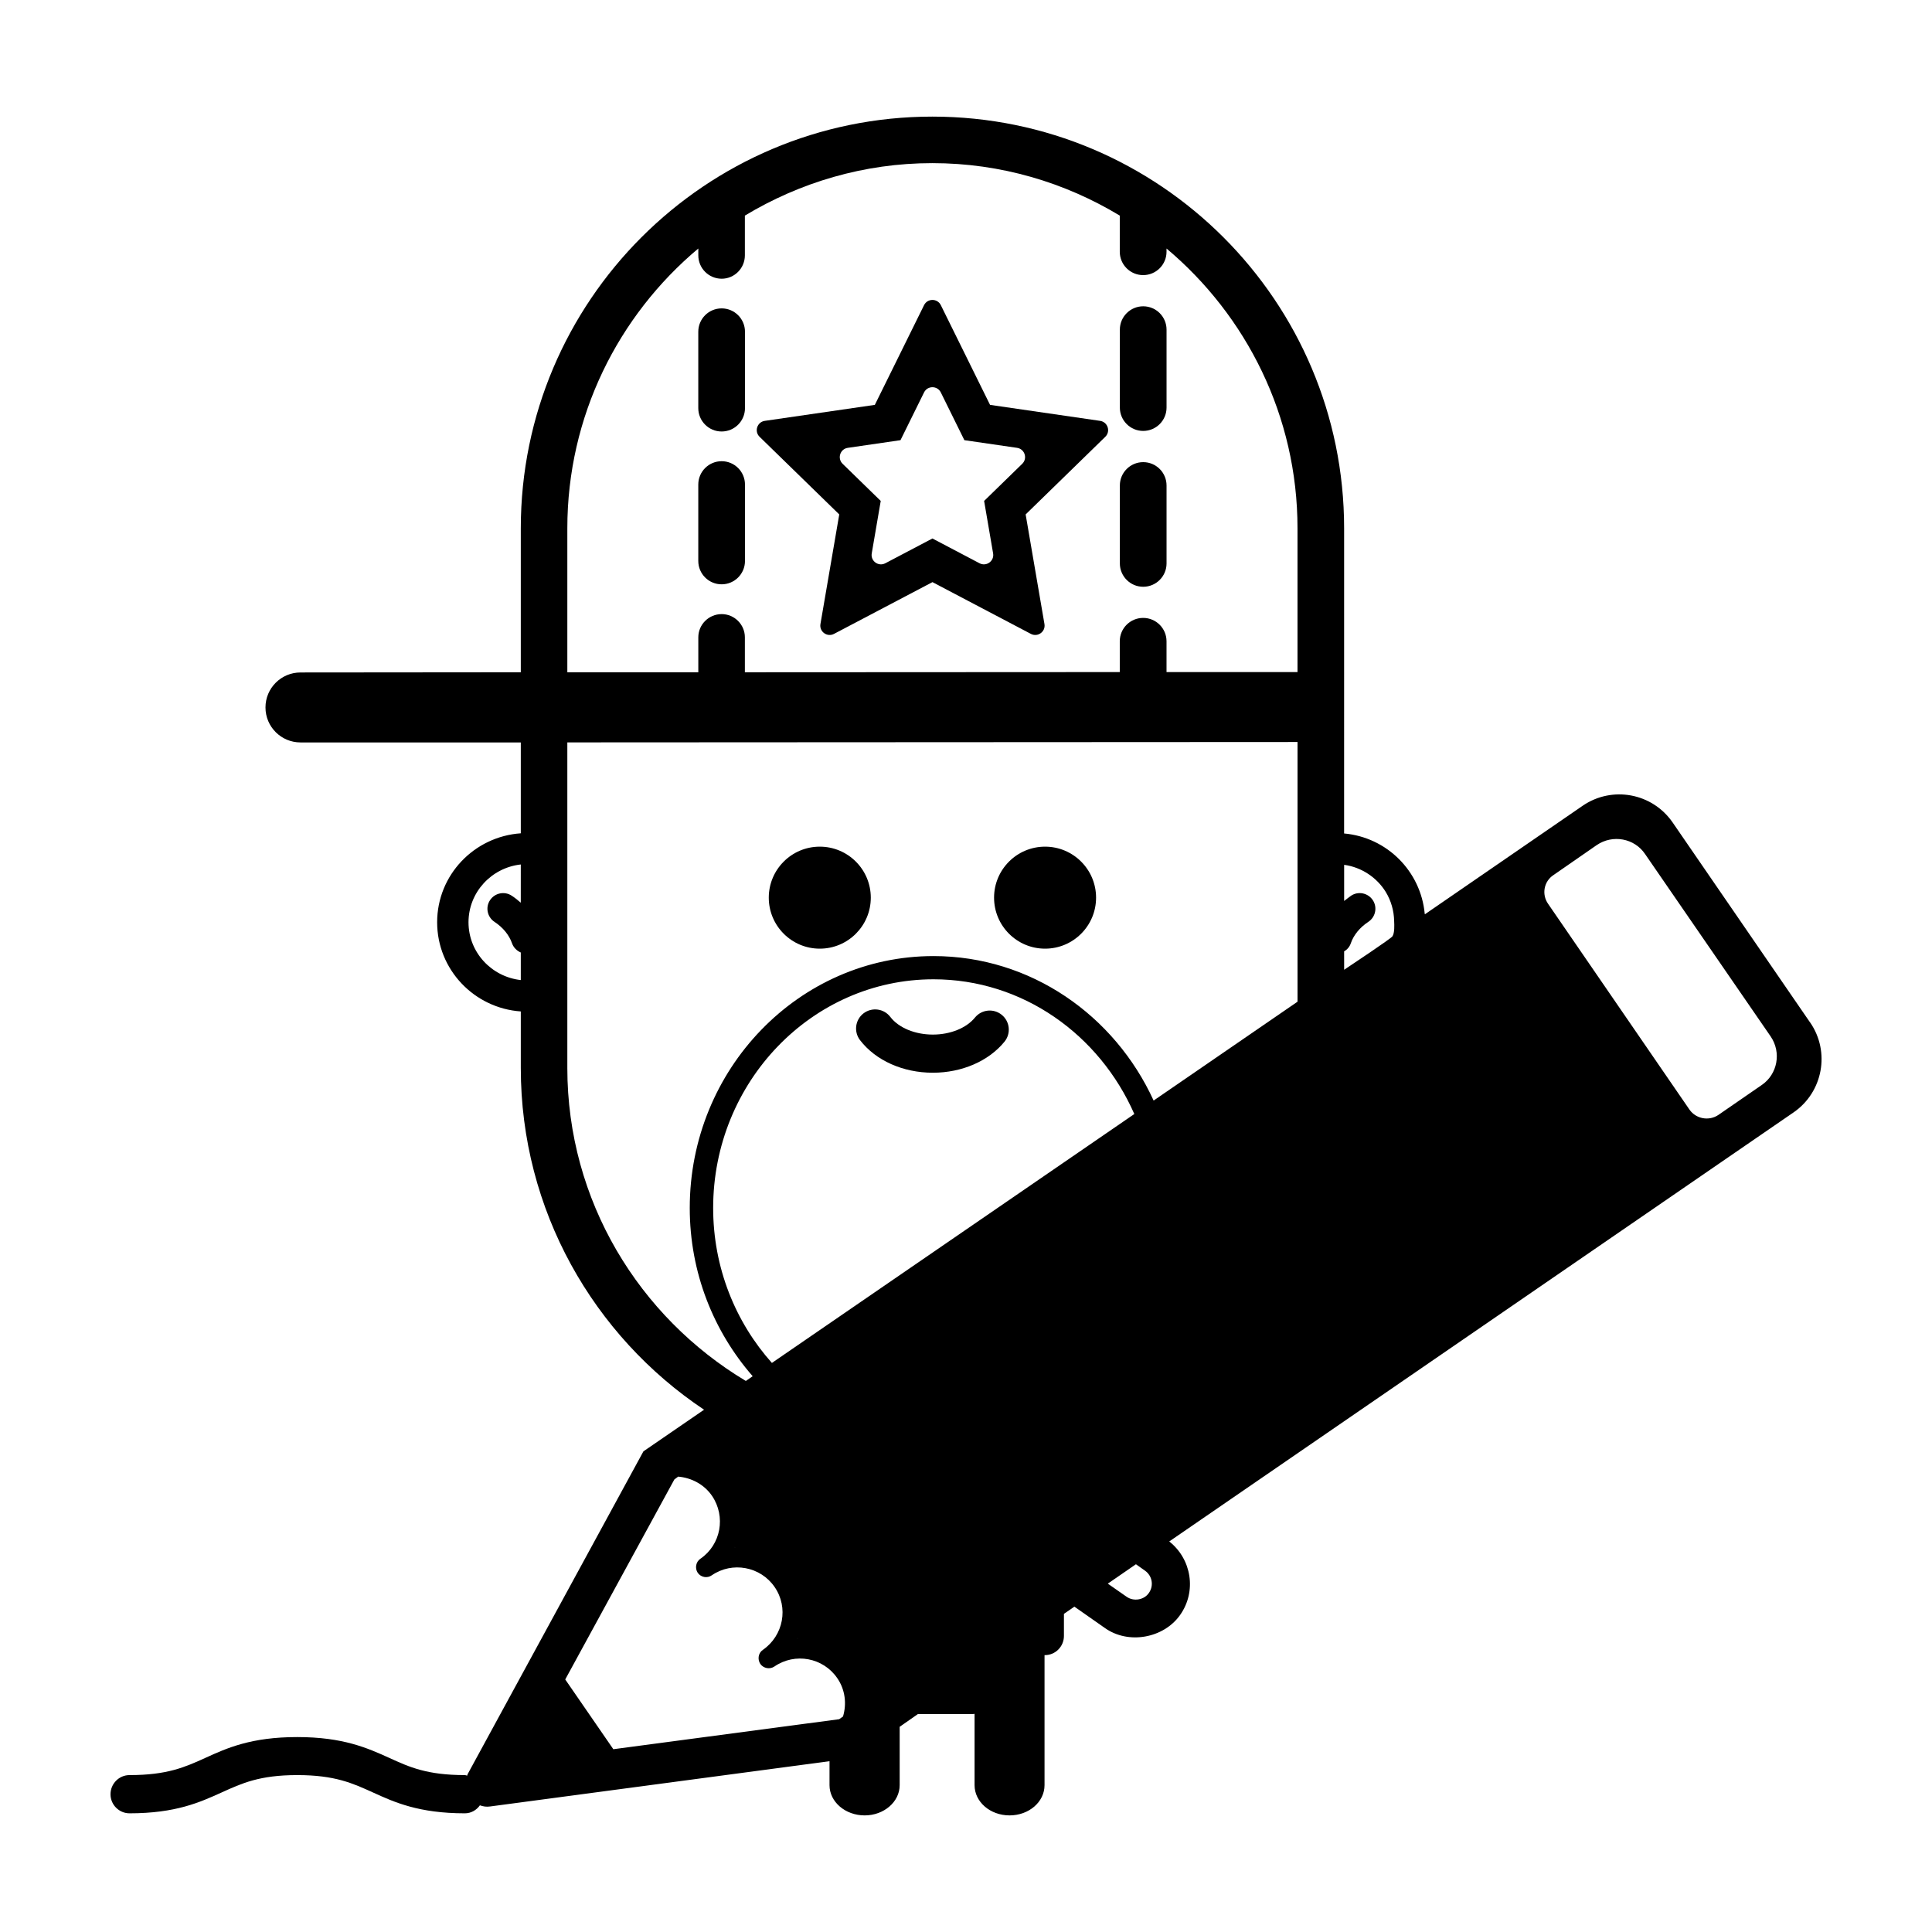 <?xml version="1.0" encoding="UTF-8"?>
<!-- Uploaded to: ICON Repo, www.svgrepo.com, Generator: ICON Repo Mixer Tools -->
<svg fill="#000000" width="800px" height="800px" version="1.1" viewBox="144 144 512 512" xmlns="http://www.w3.org/2000/svg">
 <g>
  <path d="m335.24 258.35c3.414 0 6.188-2.769 6.188-6.188v-20.25c0-3.414-2.769-6.188-6.188-6.188-3.414 0-6.188 2.769-6.188 6.188v20.25c0 3.418 2.773 6.188 6.188 6.188z"/>
  <path d="m335.24 298.85c3.414 0 6.188-2.769 6.188-6.188v-20.25c0-3.414-2.769-6.188-6.188-6.188-3.414 0-6.188 2.769-6.188 6.188v20.25c0 3.418 2.773 6.188 6.188 6.188z"/>
  <path d="m446.96 299.5c3.414 0 6.188-2.769 6.188-6.188v-20.652c0-3.414-2.769-6.188-6.188-6.188-3.414 0-6.188 2.769-6.188 6.188v20.652c0.004 3.414 2.773 6.188 6.188 6.188z"/>
  <path d="m446.96 258.2c3.414 0 6.188-2.769 6.188-6.188v-20.652c0-3.414-2.769-6.188-6.188-6.188-3.414 0-6.188 2.769-6.188 6.188v20.652c0.004 3.414 2.773 6.188 6.188 6.188z"/>
  <path d="m366.41 280.33-4.984 29.043c-0.348 2.023 1.777 3.566 3.598 2.613l26.086-13.715 26.082 13.715c1.82 0.957 3.945-0.59 3.598-2.613l-4.984-29.043 21.105-20.57c1.473-1.438 0.66-3.93-1.375-4.227l-29.164-4.238-13.043-26.426c-0.906-1.844-3.535-1.844-4.445 0l-13.043 26.426-29.164 4.238c-2.035 0.297-2.848 2.797-1.375 4.227zm2.269-17.648 13.961-2.031 6.242-12.652c0.906-1.844 3.535-1.844 4.445 0l6.242 12.652 13.961 2.031c2.031 0.297 2.848 2.797 1.375 4.227l-10.102 9.844 2.383 13.906c0.348 2.023-1.777 3.566-3.598 2.613l-12.484-6.566-12.484 6.566c-1.82 0.957-3.945-0.59-3.598-2.613l2.383-13.906-10.102-9.844c-1.469-1.434-0.66-3.934 1.375-4.227z"/>
  <path d="m374.77 381.89c0 7.465-6.055 13.516-13.52 13.516s-13.516-6.051-13.516-13.516c0-7.465 6.051-13.516 13.516-13.516s13.52 6.051 13.52 13.516"/>
  <path d="m434.47 381.89c0 7.465-6.051 13.516-13.516 13.516-7.465 0-13.516-6.051-13.516-13.516 0-7.465 6.051-13.516 13.516-13.516 7.465 0 13.516 6.051 13.516 13.516"/>
  <path d="m402.37 413.67c-2.262 2.777-6.535 4.504-11.148 4.504-4.746 0-9.074-1.797-11.289-4.691-1.691-2.211-4.867-2.629-7.09-0.934-2.211 1.699-2.629 4.871-0.934 7.09 4.152 5.41 11.371 8.645 19.312 8.645 7.691 0 14.793-3.078 18.984-8.23 1.762-2.168 1.438-5.344-0.727-7.109-2.168-1.77-5.352-1.438-7.109 0.727z"/>
  <path d="m623.69 414.96-36.426-53c-5.391-7.809-16.02-9.773-23.832-4.434l-41.816 28.766c0-0.051-0.051-0.102-0.051-0.152-1.059-11.285-10.027-20.254-21.363-21.262l0.004-80.855c0-60.207-48.918-109.12-109.12-109.12-60.156 0-109.07 48.918-109.07 109.12v38.137l-58.391 0.051c-5.09 0-9.27 4.133-9.27 9.27 0 5.141 4.18 9.27 9.27 9.27h58.391v24.082c-12.344 0.855-22.168 11.035-22.168 23.578 0 12.543 9.824 22.773 22.168 23.629v14.965c0 37.734 19.297 71.039 48.566 90.586l-16.07 11.035-46.555 85.492c-0.102 0.152-0.102 0.301-0.152 0.453-0.203-0.051-0.402-0.152-0.605-0.152-10.027 0-14.711-2.117-20.102-4.586-5.691-2.57-12.141-5.492-24.336-5.492-12.191 0-18.641 2.922-24.285 5.492-5.441 2.469-10.125 4.586-20.152 4.586-2.769 0-5.039 2.266-5.039 5.09 0 2.769 2.266 5.039 5.039 5.039 12.242 0 18.641-2.922 24.336-5.492 5.441-2.469 10.125-4.637 20.102-4.637 10.027 0 14.711 2.168 20.152 4.637 5.644 2.57 12.09 5.492 24.285 5.492 1.664 0 3.074-0.855 3.981-2.117 0.855 0.301 1.715 0.453 2.719 0.301l89.93-11.992v6.348c0 4.434 4.18 8.012 9.32 8.012 5.09 0 9.27-3.578 9.27-8.012v-15.469l4.836-3.375h14.41c0.203 0 0.402-0.051 0.605-0.051v18.895c0 4.434 4.133 8.012 9.27 8.012 5.141 0 9.27-3.578 9.27-8.012v-34.461h0.102c2.769 0 5.039-2.266 5.039-5.09v-5.844l2.769-1.914 8.062 5.644c6.195 4.434 15.566 2.769 19.949-3.426 4.434-6.246 3.074-14.812-2.871-19.496l165.46-113.71c7.758-5.34 9.773-16.023 4.383-23.832zm-341.68-31.738c-0.754-0.656-1.562-1.309-2.418-1.863-1.914-1.258-4.484-0.707-5.742 1.211-1.258 1.914-0.707 4.484 1.211 5.742 2.215 1.461 3.879 3.477 4.637 5.691 0.402 1.109 1.258 1.965 2.316 2.418v7.305c-7.758-0.855-13.855-7.356-13.855-15.316 0-7.961 6.098-14.461 13.855-15.316zm73.402 194.97c-0.051 0-0.102 0-0.102 0.051 0-0.051 0.051-0.102 0.051-0.102 0 0.051 0.051 0.051 0.051 0.051zm-16.715-24.105c0.023 0 0.051 0 0.082-0.004-0.031 0.016-0.059 0.031-0.09 0.031-0.004-0.012 0.004-0.02 0.008-0.027zm0.121-0.02c-0.016-0.02-0.02-0.035-0.051-0.039 0.004-0.023-0.004-0.039-0.016-0.055 0.02 0.016 0.035 0.035 0.035 0.035 0 0.051 0 0.051 0.051 0.051-0.004 0-0.016 0.008-0.02 0.008zm-0.09-0.066c0.004-0.016 0.016-0.023 0.016-0.039 0.004 0 0 0.004 0.004 0.004-0.012 0.008-0.016 0.02-0.02 0.035zm105.86-114.76-96.027 65.949c-9.621-10.781-15.566-25.191-15.566-41.059 0-33.402 26.199-60.609 58.391-60.609 23.68 0 43.984 14.711 53.203 35.668zm55.621-43.125c0.805-0.453 1.461-1.211 1.762-2.117 0.754-2.215 2.418-4.231 4.637-5.691 1.914-1.258 2.469-3.828 1.211-5.742-1.258-1.914-3.828-2.469-5.742-1.211-0.656 0.453-1.258 0.957-1.863 1.41v-9.574c4.535 0.605 8.664 3.324 11.035 7.203 1.41 2.316 2.168 4.988 2.215 7.707 0.051 1.059 0.152 3.125-0.453 4.031-0.352 0.605-11.387 7.91-12.797 8.867zm-205.86-112.1c0-29.773 13.504-56.375 34.711-74.16v1.812c0 3.426 2.769 6.195 6.195 6.195 3.375 0 6.144-2.769 6.144-6.195v-10.531c14.559-8.766 31.539-13.906 49.676-13.906 18.188 0 35.164 5.141 49.676 13.906v9.574c0 3.426 2.769 6.195 6.195 6.195s6.195-2.769 6.195-6.195v-0.855c21.16 17.785 34.711 44.387 34.711 74.16v38.09h-34.711v-8.16c0-3.426-2.769-6.195-6.195-6.195s-6.195 2.769-6.195 6.195v8.16l-99.352 0.051v-9.27c0-3.375-2.769-6.144-6.144-6.144-3.426 0-6.195 2.769-6.195 6.144v9.27h-34.711zm0 142.98v-86.254l193.51-0.102v68.82l-38.137 26.199c-10.328-22.57-32.547-38.289-58.34-38.289-35.621 0-64.59 29.926-64.59 66.754 0 17.18 6.348 32.746 16.676 44.586l-1.812 1.258c-28.266-16.926-47.309-47.707-47.309-82.973zm73.051 171.9-1.008 0.707-59.852 7.957-12.746-18.488 28.918-53 1.008-0.754c3.477 0.301 6.852 2.016 8.969 5.09 3.727 5.492 2.367 12.949-3.074 16.676-1.211 0.805-1.512 2.519-0.707 3.727 0.855 1.211 2.519 1.512 3.727 0.656 5.441-3.727 12.898-2.316 16.625 3.074 3.777 5.441 2.367 12.898-3.074 16.676-1.211 0.805-1.512 2.469-0.707 3.727 0.855 1.211 2.519 1.512 3.727 0.707 5.492-3.777 12.949-2.367 16.676 3.074 2.125 3.066 2.527 6.848 1.52 10.172zm81.062-32.746c-1.258 1.863-4.031 2.316-5.894 1.008l-4.988-3.477 7.457-5.141 2.418 1.715c1.914 1.359 2.367 3.981 1.008 5.894zm162.43-134.62-11.539 7.961c-2.519 1.664-5.894 1.008-7.609-1.41l-37.484-54.562c-1.762-2.519-1.109-5.945 1.41-7.609l11.488-7.961c4.231-2.871 9.977-1.812 12.797 2.367l33.301 48.367c2.875 4.234 1.816 9.977-2.363 12.848z"/>
 </g>
</svg>